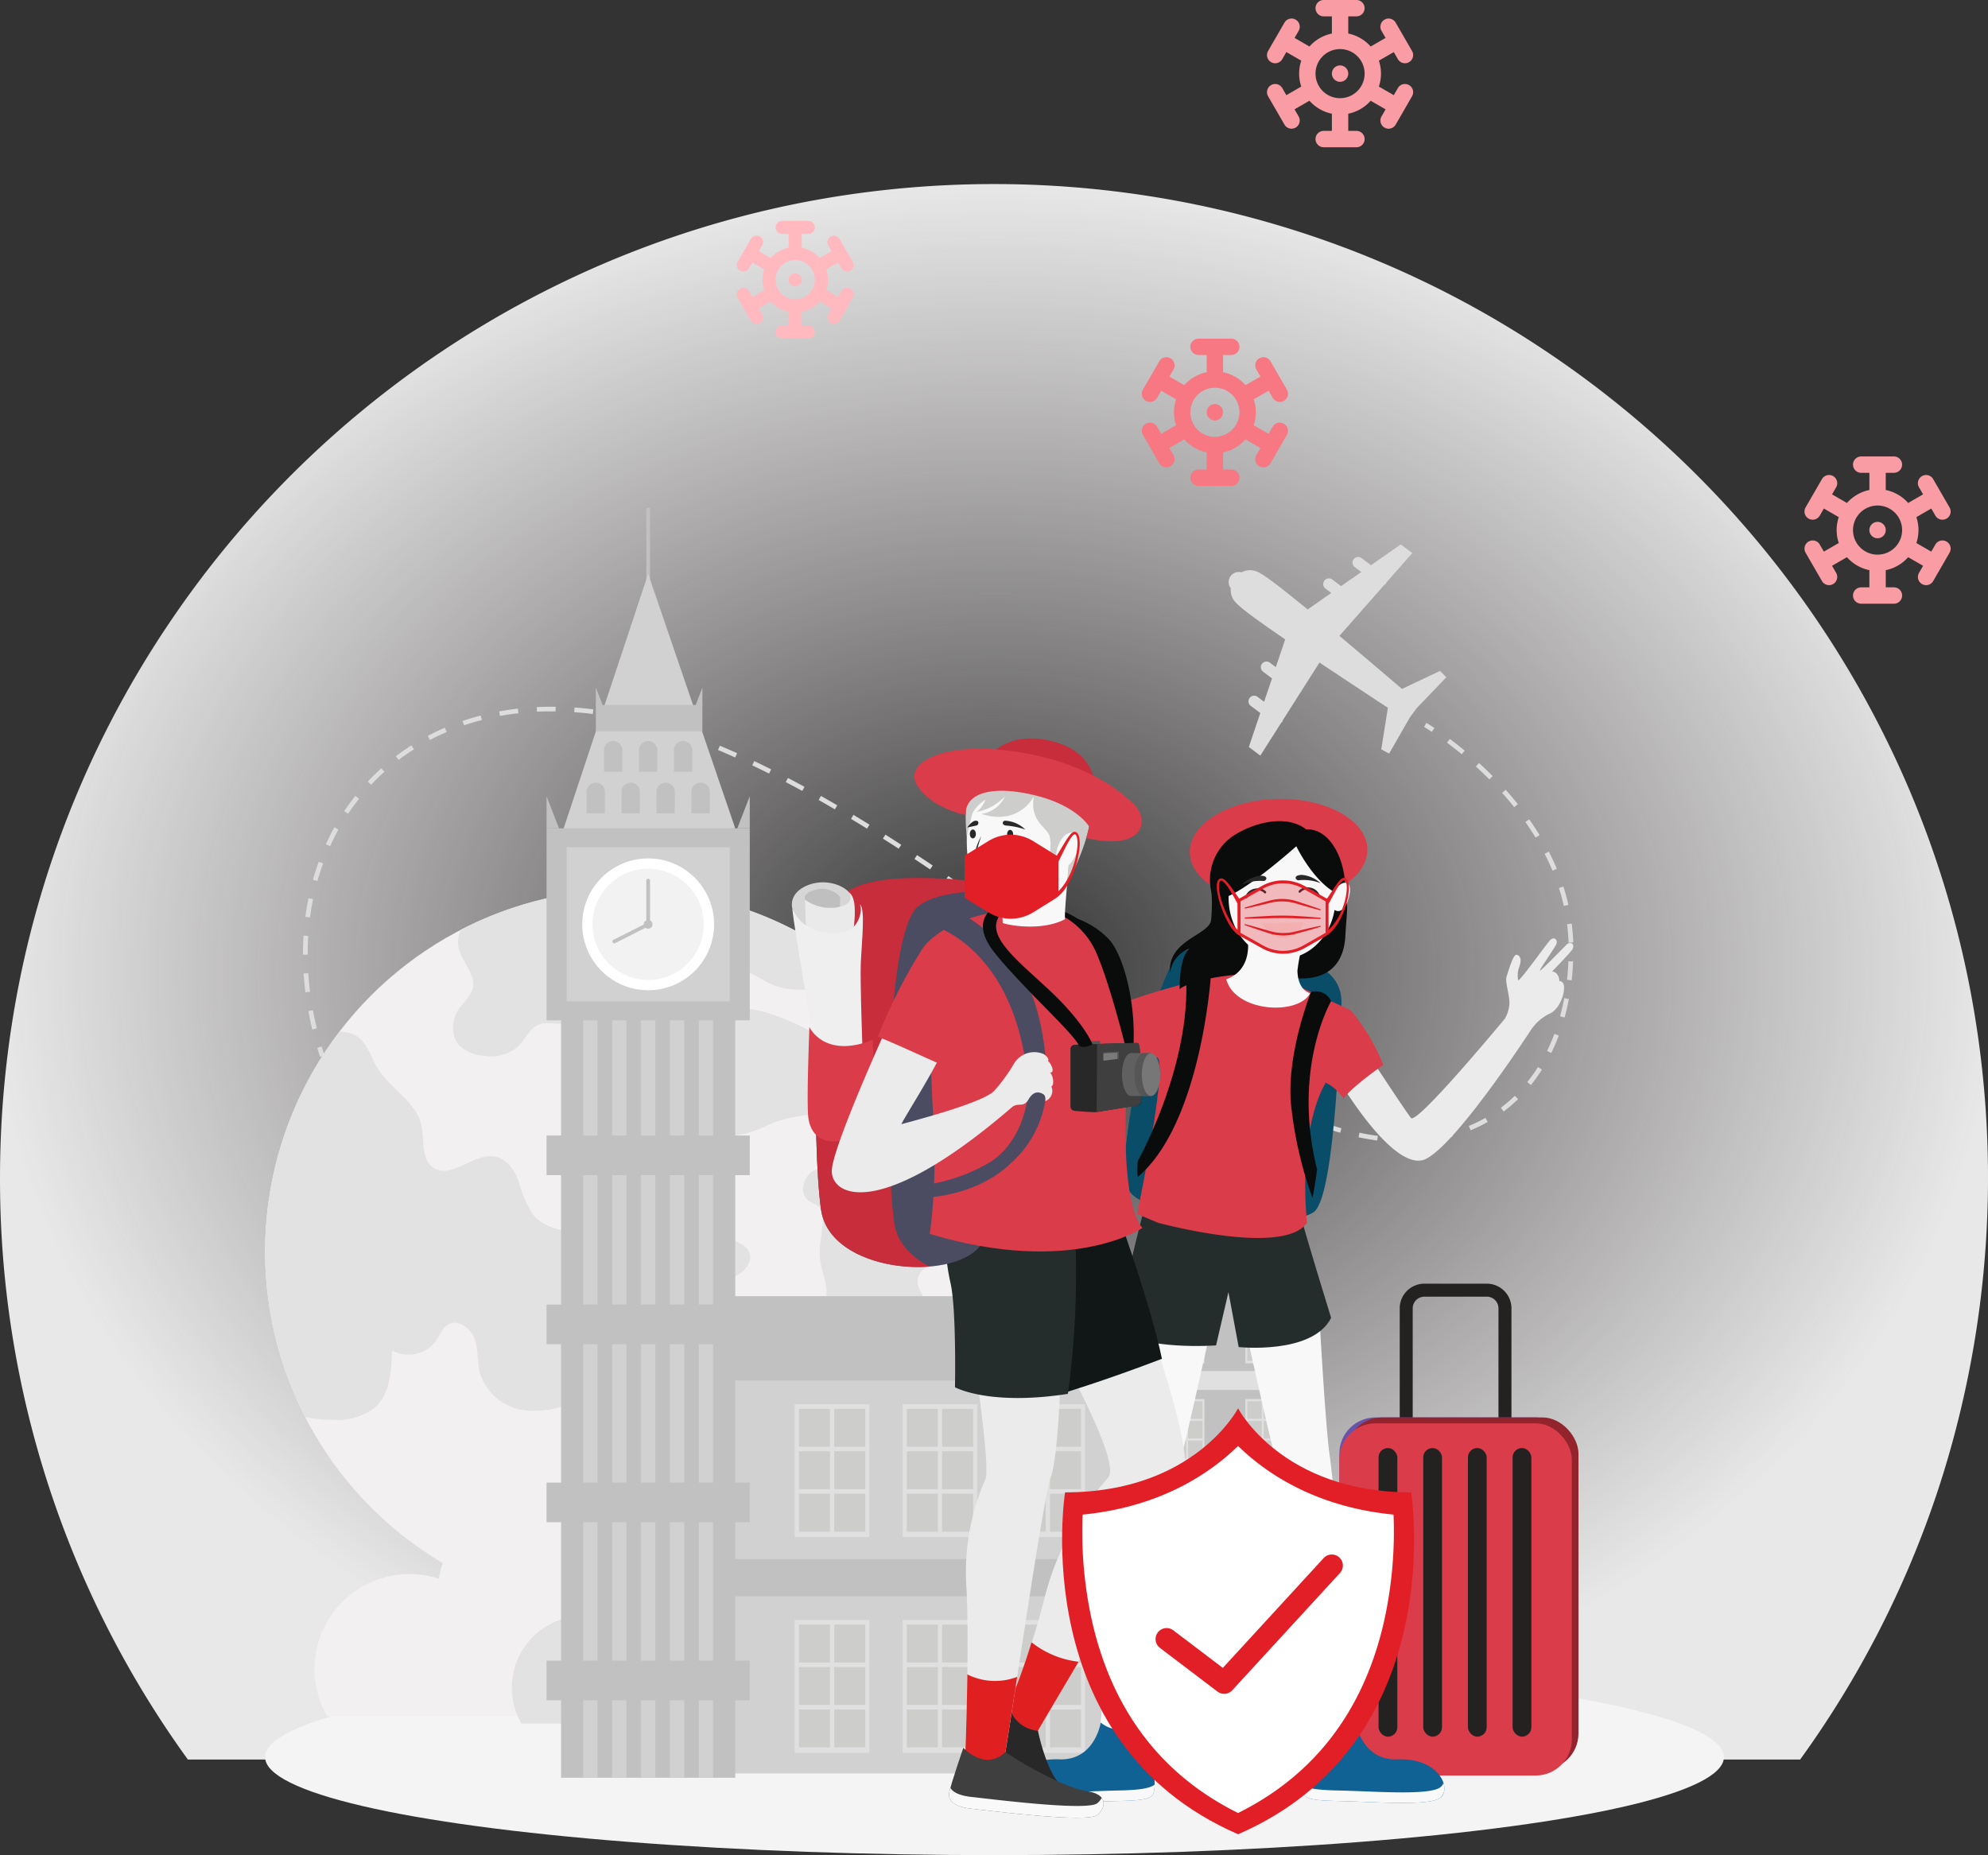 <svg xmlns="http://www.w3.org/2000/svg" xmlns:xlink="http://www.w3.org/1999/xlink" width="270" height="251.98" viewBox="0 0 270 251.98"><rect x="0" y="0" width="270" height="251.98" fill="#333333" stroke="none"/><defs><style>.a{fill:url(#a);}.b{fill:#ddd;}.c{fill:#f4f4f4;}.d{fill:#f2f0f0;}.e{fill:#e2e2e2;}.f{fill:#52ddcf;}.g,.k{fill:#cdcdcc;}.av,.g,.l{stroke:rgba(0,0,0,0);stroke-miterlimit:10;}.h,.l{fill:#d1d1d1;}.i{fill:#c1c1c1;}.j{fill:#e0e0e0;}.m{fill:#fff;}.n{fill:#f2f2f2;}.o{fill:#232221;}.p{fill:#6953aa;}.q{fill:#93242e;}.r{fill:#da3c4a;}.s{fill:#ebebeb;}.t{fill:#ffc397;}.u{fill:#094d68;}.v{fill:#f8f8f8;}.w{fill:#f9f9f9;}.x{fill:#242c2c;}.y{fill:#0a0b0b;}.z{fill:#fceaea;}.aa{fill:#282828;}.ab{fill:#106194;}.ac{fill:#e02020;}.ad{fill:#3f3f3f;}.ae{fill:#111717;}.af{fill:#4b4c61;}.ag{fill:#c72d3a;}.ah{fill:#d6d6d6;}.ai{fill:#bfbfbf;}.aj{fill:#eaeaea;}.ak{fill:#efefef;}.al{fill:#565656;}.am{fill:#606060;}.an{fill:#777;}.ao{fill:#7a7a7a;}.ap,.au,.av{fill:#e21f26;}.aq{fill:none;stroke:#e21f26;stroke-linecap:round;stroke-linejoin:round;stroke-width:3px;}.ar{fill:#fa9ca4;}.as{fill:#ffb9bf;}.at{fill:#f77782;}.au{opacity:0.29;}</style><radialGradient id="a" cx="0.5" cy="0.5" r="0.5" gradientUnits="objectBoundingBox"><stop offset="0" stop-color="#fff8f9" stop-opacity="0"/><stop offset="1" stop-color="#e8e8e8"/></radialGradient></defs><g transform="translate(-206.999 -10820)"><path class="a" d="M8400.482,7445H8181.517A134.368,134.368,0,0,1,8156,7366a136.016,136.016,0,0,1,2.743-27.207,134.251,134.251,0,0,1,20.313-48.272,135.383,135.383,0,0,1,59.4-48.912,134.325,134.325,0,0,1,25.34-7.866,136.322,136.322,0,0,1,54.415,0,134.276,134.276,0,0,1,48.273,20.313,135.39,135.39,0,0,1,48.91,59.4,134.39,134.39,0,0,1,7.866,25.341,135.977,135.977,0,0,1-4,69.441A134.408,134.408,0,0,1,8400.482,7445Z" transform="translate(-7949 3614)"/><g transform="translate(51 -152)"><g transform="translate(197.145 11067.979)"><g transform="translate(152.26 2.207)"><path class="b" d="M570.761,177.939c-.664-.443-1.052-.671-1.057-.673l.322-.55s.4.235,1.088.692Z" transform="translate(-569.704 -176.716)"/></g><g transform="translate(0 0)"><path class="b" d="M480.464,232.451c-.43,0-.864-.01-1.3-.031l.03-.636q1.291.06,2.518,0l.031.636Q481.109,232.45,480.464,232.451Zm-3.869-.262c-.829-.11-1.682-.258-2.536-.438l.132-.623c.838.177,1.674.321,2.488.429Zm7.71-.025-.1-.63a21.905,21.905,0,0,0,2.454-.521l.168.615A22.668,22.668,0,0,1,484.305,232.164Zm-12.742-1.032c-.805-.229-1.629-.49-2.448-.777l.212-.6c.806.283,1.617.541,2.411.766Zm17.716-.336-.241-.59a19.61,19.61,0,0,0,2.253-1.094l.315.554A20.418,20.418,0,0,1,489.279,230.8Zm-22.556-1.381c-.74-.32-1.524-.682-2.329-1.079l.282-.571c.8.392,1.569.75,2.3,1.066Zm27.047-1.167-.383-.509a19.725,19.725,0,0,0,1.9-1.628l.445.456A20.622,20.622,0,0,1,493.77,228.248Zm-31.652-1.093q-1.1-.593-2.232-1.255l.32-.551q1.128.656,2.216,1.246Zm35.356-2.5-.5-.4a21.892,21.892,0,0,0,1.458-2.043l.539.34A22.633,22.633,0,0,1,497.474,224.654Zm-39.785-.066q-1.067-.656-2.167-1.356l.342-.537q1.094.7,2.158,1.349Zm-4.312-2.748q-1.049-.692-2.125-1.419l.357-.527q1.07.724,2.118,1.415Zm46.856-1.542-.572-.28c.364-.741.7-1.518,1-2.311l.6.224C500.949,218.744,500.605,219.54,500.233,220.3Zm-51.09-1.319q-1.038-.717-2.1-1.458l.366-.522q1.058.741,2.093,1.456Zm-117.186-1.875c-.2-.83-.382-1.675-.536-2.509l.627-.115c.152.823.329,1.656.528,2.475Zm113-1.056q-1.032-.732-2.079-1.482l.371-.518q1.046.75,2.076,1.48Zm57.087-.57-.615-.169c.22-.8.411-1.621.569-2.457l.626.118C502.466,213.824,502.271,214.668,502.048,215.479Zm-61.238-2.4-2.068-1.495.373-.517,2.068,1.495ZM331.028,212.06c-.108-.853-.19-1.713-.245-2.556l.636-.041c.054.83.135,1.677.241,2.518Zm171.979-1.633-.633-.071c.092-.822.156-1.67.191-2.519l.637.027C503.166,208.727,503.1,209.59,503.007,210.427Zm-66.332-.341-2.066-1.5.375-.515,2.066,1.5Zm-4.131-2.995-2.067-1.494.372-.517,2.068,1.5ZM330.7,206.938v-.115c0-.819.025-1.645.076-2.454l.636.04c-.05.8-.075,1.607-.075,2.414v.111Zm171.887-1.625c-.029-.833-.1-1.677-.206-2.508l.633-.082c.11.851.181,1.716.211,2.568Zm-74.176-1.205q-1.032-.741-2.074-1.483l.369-.519q1.043.742,2.077,1.484Zm-96.758-2.214-.631-.083c.111-.85.254-1.7.422-2.535l.624.127C331.9,200.221,331.758,201.059,331.649,201.894Zm92.605-.745q-1.038-.732-2.081-1.462l.364-.522q1.045.731,2.084,1.464Zm77.684-.824c-.183-.812-.408-1.63-.664-2.43l.606-.2c.264.819.492,1.654.68,2.484Zm-81.856-2.092q-1.047-.723-2.1-1.442l.358-.526q1.056.719,2.1,1.444Zm-87.425-1.285-.613-.173c.233-.828.5-1.651.787-2.448l.6.218C333.144,195.328,332.885,196.136,332.656,196.949ZM500.4,195.531c-.32-.766-.678-1.535-1.065-2.29l.568-.291c.393.769.758,1.554,1.084,2.334Zm-84.53-.168q-1.061-.711-2.126-1.414l.35-.532q1.068.7,2.13,1.417Zm-4.264-2.811q-1.071-.693-2.146-1.373l.341-.538q1.077.682,2.151,1.377Zm-77.222-.342-.58-.263c.354-.78.743-1.554,1.156-2.3l.557.309C335.111,190.687,334.73,191.445,334.382,192.21Zm163.72-1.172c-.43-.707-.9-1.419-1.386-2.114l.521-.367c.5.708.971,1.431,1.409,2.151Zm-90.8-1.21q-1.085-.672-2.174-1.327l.329-.545q1.091.656,2.181,1.33Zm-70.474-2.022-.53-.354c.473-.711.982-1.411,1.513-2.081l.5.4C337.788,186.423,337.289,187.108,336.825,187.805Zm66.11-.6q-1.1-.644-2.207-1.27l.313-.554q1.108.626,2.215,1.274Zm92.262-.3c-.517-.647-1.068-1.3-1.636-1.933l.474-.425c.577.644,1.135,1.3,1.659,1.96Zm-96.694-2.2q-1.123-.613-2.245-1.2l.3-.564q1.127.591,2.253,1.206Zm-58.549-.836-.465-.435c.584-.623,1.2-1.229,1.84-1.8l.426.473C341.132,182.655,340.527,183.249,339.955,183.858Zm151.867-.734c-.591-.594-1.208-1.184-1.833-1.752l.429-.471c.632.575,1.256,1.172,1.855,1.773Zm-97.826-.791q-1.145-.572-2.286-1.117l.273-.575q1.149.547,2.3,1.122Zm-50.3-1.849-.385-.507c.68-.517,1.391-1.011,2.112-1.47l.342.538C345.061,179.5,344.365,179.98,343.7,180.485Zm45.7-.335q-1.168-.524-2.332-1.014l.246-.587q1.172.492,2.347,1.019Zm98.671-.439c-.654-.54-1.325-1.068-1.994-1.568l.382-.51c.677.506,1.356,1.041,2.018,1.588Zm-103.359-1.528q-1.193-.463-2.381-.887l.214-.6q1.2.427,2.4.894Zm-36.765-.4-.3-.563c.753-.4,1.534-.77,2.321-1.108l.252.585C349.452,177.025,348.687,177.391,347.948,177.779Zm31.98-1.3q-.688-.22-1.373-.424-.53-.158-1.058-.3l.171-.614q.532.149,1.068.308.691.206,1.385.428Zm-27.348-.693-.205-.6c.8-.273,1.63-.522,2.463-.738l.16.617C354.179,175.277,353.366,175.521,352.579,175.789Zm22.462-.659c-.826-.189-1.661-.359-2.483-.506l.112-.627c.832.148,1.677.321,2.512.513Zm-17.579-.612-.116-.626c.832-.154,1.687-.281,2.542-.379l.072.633C359.119,174.242,358.279,174.367,357.462,174.518Zm12.593-.275c-.843-.106-1.691-.189-2.52-.247l.045-.635c.839.059,1.7.143,2.554.25Zm-7.576-.3-.032-.636c.676-.034,1.369-.051,2.06-.051l.507,0-.007.637-.5,0C363.825,173.889,363.143,173.906,362.479,173.939Z" transform="translate(-330.695 -173.252)"/></g><g transform="translate(1.937 46.167)"><path class="b" d="M334.118,247.129q-.2-.613-.383-1.225l.61-.182q.181.6.378,1.21Z" transform="translate(-333.735 -245.722)"/></g></g><ellipse class="c" cx="99.066" cy="13.315" rx="99.066" ry="13.315" transform="translate(192 11197.351)"/><g transform="translate(192 11092.79)"><circle class="d" cx="49.198" cy="49.198" r="49.198" transform="translate(0 0)"/><path class="e" d="M384.15,269.341a3.285,3.285,0,0,1,.005-1.742q.788-4.257,1.576-8.513a14.666,14.666,0,0,0-16.379,9.258,1.925,1.925,0,0,1-.513.926,1.773,1.773,0,0,1-.924.29c-3.228.373-7.032.261-9.008-2.318a16.436,16.436,0,0,1-1.851-4.368c-.564-1.486-1.564-3-3.116-3.339-2.908-.629-5.975,3.156-8.452,1.509-1.925-1.28-1.036-4.3-1.842-6.462-1.125-3.023-4.684-4.749-6.152-7.8-1.23-2.555-1.8-4.11-4.764-4.252a49.229,49.229,0,0,0-4.691,52.344,18.065,18.065,0,0,0,3.939.405,8.328,8.328,0,0,0,5.5-1.628c2.111-1.849,2.314-5.006,2.364-7.812a4.638,4.638,0,0,0,6.011-1.334c.513-.761.832-1.72,1.626-2.18,1.368-.792,3.106.521,3.617,2.017s.317,3.15.735,4.674a7.267,7.267,0,0,0,5.652,4.894,11.47,11.47,0,0,0,7.582-1.43,16.287,16.287,0,0,0,5.481-4.865,23.015,23.015,0,0,1,2.427-3.3c.921-.9,2.089-1.528,2.979-2.462,1.462-1.534,2.136-3.847,3.987-4.878,1.633-.91,3.656-.522,5.5-.85s3.763-2.235,2.811-3.843C387.366,270.8,384.754,270.957,384.15,269.341Z" transform="translate(-322.618 -223.208)"/><path class="e" d="M396.349,223.1a8.676,8.676,0,0,1,6.086.183c1.392.577,2.618,1.513,4.034,2.028,3.295,1.2,6.968-.07,10.445.374a29.155,29.155,0,0,0,3.859.553,49.218,49.218,0,0,0-56.994-8.56,3.707,3.707,0,0,0-.4,2.021c.215,2.181,2.584,4.024,1.956,6.125a8,8,0,0,1-1.648,2.327c-1.151,1.505-1.41,3.825-.148,5.237a5.083,5.083,0,0,0,3.3,1.417,5.788,5.788,0,0,0,4.468-1.064c1.177-1.031,1.781-2.819,3.286-3.248,1.327-.377,3.03.438,3.987-.556a1.936,1.936,0,0,0,.226-2.088,5.678,5.678,0,0,0-1.39-1.722,4.847,4.847,0,0,1,6.992,3.7c.171,1.319-.192,2.727.331,3.948a5.072,5.072,0,0,0,1.243,1.61c1.772,1.683,4.228,3.083,6.572,2.39,1.545-.457,3.127-1.776,4.553-1.028,1.293.678,1.262,2.67.364,3.821a10.681,10.681,0,0,1-3.61,2.417c-.334.181-.7.415-.775.787-.132.62.573,1.068,1.173,1.272a14.491,14.491,0,0,0,9.958-.262c.847-.34,1.661-.759,2.521-1.063a20.3,20.3,0,0,1,3.636-.8,12.982,12.982,0,0,0,4.778-1.4,4.48,4.48,0,0,0,2.353-4.115c-.222-1.861-1.92-3.144-3.494-4.162a30.427,30.427,0,0,0-9.27-4.443c-2.293-.545-4.673-.615-6.987-1.063a5.246,5.246,0,0,1-2.4-.954,2.128,2.128,0,0,1-.749-2.325A2.727,2.727,0,0,1,396.349,223.1Z" transform="translate(-337.165 -212.199)"/><path class="e" d="M447.54,266.988a2.98,2.98,0,0,0-2.52-1.772c-1.082.045-1.983,1.456-1.274,2.275l-2.036,3.633a2.018,2.018,0,0,0-2.172-1.32c-.924.047-1.8.439-2.711.568a11.765,11.765,0,0,1-4.718-.787,6.343,6.343,0,0,0-4.7.062c-1.412.768-2.056,2.982-.815,4,.525.433,1.278.581,1.684,1.126a2.289,2.289,0,0,1,.345,1.366c.015,1.853-.577,3.691-.378,5.533.164,1.525.865,2.972.885,4.506a9.021,9.021,0,0,1-1.841,4.915,7.291,7.291,0,0,1-1.306,1.593,8.361,8.361,0,0,1-3.6,1.465c-3.559.841-7.3,1.9-9.779,4.586-1.8,1.947-2.793,4.623-4.932,6.184a5.182,5.182,0,0,0-1.419,1.205,2.356,2.356,0,0,0,.867,3.09,4.194,4.194,0,0,0,3.445.275,23.5,23.5,0,0,0,3.241-1.477,17.57,17.57,0,0,1,4.668-1.468,5.742,5.742,0,0,1,2.189-.034,10.548,10.548,0,0,1,1.841.734,11.416,11.416,0,0,0,9.96-.758,16.257,16.257,0,0,0,6.657-7.694,26.887,26.887,0,0,1,1.591-3.451,34.141,34.141,0,0,0,1.988-2.937,5.586,5.586,0,0,0,.005-4.8c-.537-1.11-1.477-2.219-1.161-3.412.332-1.254,1.81-1.722,2.914-2.4,2.773-1.715,3.543-5.356,3.833-8.6C448.478,271.086,448.547,268.848,447.54,266.988Z" transform="translate(-352.869 -231.441)"/><path class="f" d="M398.69,360.157a4.853,4.853,0,0,0-1.716-2.026,8.237,8.237,0,0,0-4.657-.831l-10.344.2a1.242,1.242,0,0,1-1.348-.715l-1.6-2.344a2.38,2.38,0,0,0-2.367-1.351,16.517,16.517,0,0,0-6.034.392c-.854.275-1.659.689-2.518.948a12.668,12.668,0,0,1-4.65.29c-.2-.015-.391-.033-.586-.052l8.847,4.793a49.517,49.517,0,0,0,26.973.7Z" transform="translate(-337.228 -263.302)"/></g><path class="b" d="M557.606,156.716l-.854-.864-5.168,2.444c-2.183-1.862-5.5-4.684-8.5-7.2l6.076-6.912a.761.761,0,0,0,.245-.208.716.716,0,0,0,.073-.153l3.5-3.98-1.561-1.171-4.039,2.819-1.3-.977a.77.77,0,0,0-.924,1.231l.9.673-2.744,1.915-1.173-.88a.77.77,0,1,0-.924,1.231l.768.577-3.21,2.241c-4.888-4-6.349-5.008-7.147-5.235a2.377,2.377,0,0,0-1.828.195,1.38,1.38,0,0,0-1.463,2.178,2.359,2.359,0,0,0,.362,1.531c.441.7,1.815,1.825,7.025,5.4l-1.272,3.764-.783-.587a.77.77,0,1,0-.924,1.231l1.188.891-1.072,3.17-.912-.684a.77.77,0,0,0-.924,1.231l1.317.988-1.558,4.61,1.561,1.172,2.821-4.438a.717.717,0,0,0,.114-.1h0a.762.762,0,0,0,.131-.285l4.971-7.82c3.254,2.172,6.892,4.568,9.289,6.144l-.9,5.645,1.068.578,2.847-4.958.431-.575.1-.134.431-.574Z" transform="translate(-205.172 10907.278)"/><path class="d" d="M402.165,364.132a14.806,14.806,0,0,0-3.732-20.791,12.665,12.665,0,1,0-20.957-6.844,8.965,8.965,0,0,0-11.7,4.11,8.98,8.98,0,0,0-15.71,4.846,12.9,12.9,0,0,0-15.2,18.679Z" transform="translate(-134.443 10840.989)"/><path class="e" d="M427.556,371.59a11.226,11.226,0,0,0-2.83-15.764,9.607,9.607,0,1,0-16.08-7.094,9.672,9.672,0,0,0,.19,1.9,6.8,6.8,0,0,0-8.873,3.116,6.809,6.809,0,0,0-11.911,3.674,9.784,9.784,0,0,0-11.527,14.163Z" transform="translate(-149.714 10834.525)"/><g transform="translate(230.229 11041)"><path class="g" d="M4.4,10.445V5.064H6.83V0H13.6V5.064h2.634v5.381Zm13.769-.7,1.266-7.217L20.7,9.749ZM0,9.749,1.266,2.532,2.532,9.749Z" transform="translate(81.976 94.524)"/><rect class="h" width="57.321" height="55.455" transform="translate(82.198 171.883) rotate(-180)"/><rect class="i" width="59.929" height="11.452" transform="translate(83.632 118.511) rotate(-180)"/><g transform="translate(33.706 121.733)"><rect class="j" width="10.129" height="18.042" transform="translate(10.129 18.042) rotate(-180)"/><g transform="translate(0.57 0.633)"><rect class="k" width="4.22" height="5.149" transform="translate(9.01 5.149) rotate(-180)"/><rect class="k" width="4.22" height="5.149" transform="translate(4.22 5.149) rotate(-180)"/></g><g transform="translate(0.57 6.394)"><rect class="k" width="4.22" height="5.149" transform="translate(9.01 5.149) rotate(-180)"/><rect class="k" width="4.22" height="5.149" transform="translate(4.22 5.149) rotate(-180)"/></g><g transform="translate(0.57 12.155)"><rect class="k" width="4.22" height="5.149" transform="translate(9.01 5.149) rotate(-180)"/><rect class="k" width="4.22" height="5.149" transform="translate(4.22 5.149) rotate(-180)"/></g></g><g transform="translate(33.706 151.038)"><rect class="j" width="10.129" height="18.042" transform="translate(10.129 18.042) rotate(-180)"/><g transform="translate(0.57 0.633)"><rect class="k" width="4.22" height="5.149" transform="translate(9.01 5.149) rotate(-180)"/><rect class="k" width="4.22" height="5.149" transform="translate(4.22 5.149) rotate(-180)"/></g><g transform="translate(0.57 6.394)"><rect class="k" width="4.22" height="5.149" transform="translate(9.01 5.149) rotate(-180)"/><rect class="k" width="4.22" height="5.149" transform="translate(4.22 5.149) rotate(-180)"/></g><g transform="translate(0.57 12.155)"><rect class="k" width="4.22" height="5.149" transform="translate(9.01 5.149) rotate(-180)"/><rect class="k" width="4.22" height="5.149" transform="translate(4.22 5.149) rotate(-180)"/></g></g><g transform="translate(48.358 121.733)"><rect class="j" width="10.129" height="18.042" transform="translate(10.129 18.042) rotate(-180)"/><g transform="translate(0.57 0.633)"><rect class="k" width="4.22" height="5.149" transform="translate(9.01 5.149) rotate(-180)"/><rect class="k" width="4.22" height="5.149" transform="translate(4.22 5.149) rotate(-180)"/></g><g transform="translate(0.57 6.394)"><rect class="k" width="4.22" height="5.149" transform="translate(9.01 5.149) rotate(-180)"/><rect class="k" width="4.22" height="5.149" transform="translate(4.22 5.149) rotate(-180)"/></g><g transform="translate(0.57 12.155)"><rect class="k" width="4.22" height="5.149" transform="translate(9.01 5.149) rotate(-180)"/><rect class="k" width="4.22" height="5.149" transform="translate(4.22 5.149) rotate(-180)"/></g></g><g transform="translate(48.358 151.038)"><rect class="j" width="10.129" height="18.042" transform="translate(10.129 18.042) rotate(-180)"/><g transform="translate(0.57 0.633)"><rect class="k" width="4.22" height="5.149" transform="translate(9.01 5.149) rotate(-180)"/><rect class="k" width="4.22" height="5.149" transform="translate(4.22 5.149) rotate(-180)"/></g><g transform="translate(0.57 6.394)"><rect class="k" width="4.22" height="5.149" transform="translate(9.01 5.149) rotate(-180)"/><rect class="k" width="4.22" height="5.149" transform="translate(4.22 5.149) rotate(-180)"/></g><g transform="translate(0.57 12.155)"><rect class="k" width="4.22" height="5.149" transform="translate(9.01 5.149) rotate(-180)"/><rect class="k" width="4.22" height="5.149" transform="translate(4.22 5.149) rotate(-180)"/></g></g><g transform="translate(63.01 121.733)"><rect class="j" width="10.129" height="18.042" transform="translate(10.129 18.042) rotate(-180)"/><g transform="translate(0.57 0.633)"><rect class="k" width="4.22" height="5.149" transform="translate(9.01 5.149) rotate(-180)"/><rect class="k" width="4.22" height="5.149" transform="translate(4.22 5.149) rotate(-180)"/></g><g transform="translate(0.57 6.394)"><rect class="k" width="4.22" height="5.149" transform="translate(9.01 5.149) rotate(-180)"/><rect class="k" width="4.22" height="5.149" transform="translate(4.22 5.149) rotate(-180)"/></g><g transform="translate(0.57 12.155)"><rect class="k" width="4.22" height="5.149" transform="translate(9.01 5.149) rotate(-180)"/><rect class="k" width="4.22" height="5.149" transform="translate(4.22 5.149) rotate(-180)"/></g></g><g transform="translate(63.01 151.038)"><rect class="j" width="10.129" height="18.042" transform="translate(10.129 18.042) rotate(-180)"/><g transform="translate(0.57 0.633)"><rect class="k" width="4.22" height="5.149" transform="translate(9.01 5.149) rotate(-180)"/><rect class="k" width="4.22" height="5.149" transform="translate(4.22 5.149) rotate(-180)"/></g><g transform="translate(0.57 6.394)"><rect class="k" width="4.22" height="5.149" transform="translate(9.01 5.149) rotate(-180)"/><rect class="k" width="4.22" height="5.149" transform="translate(4.22 5.149) rotate(-180)"/></g><g transform="translate(0.57 12.155)"><rect class="k" width="4.22" height="5.149" transform="translate(9.01 5.149) rotate(-180)"/><rect class="k" width="4.22" height="5.149" transform="translate(4.22 5.149) rotate(-180)"/></g></g><rect class="i" width="61.009" height="5.064" transform="translate(83.632 147.827) rotate(-180)"/><g transform="translate(13.547 0)"><rect class="i" width="0.506" height="10.551" transform="translate(0 0)"/></g><path class="h" d="M453.379,169.512l-11.827-34.565-11.827,35.62Z" transform="translate(-427.752 -126)"/><rect class="i" width="23.654" height="127.072" transform="translate(25.627 172.474) rotate(-180)"/><path class="l" d="M15.7,104.933V0h1.947V104.933Zm-3.925,0V0h1.947V104.933Zm-3.925,0V0H9.8V104.933Zm-3.925,0V0H5.872V104.933Zm-3.925,0V0H1.947V104.933Z" transform="translate(4.977 67.54)"/><g transform="translate(0 43.512)"><rect class="i" width="27.601" height="26.078" transform="translate(27.601 26.078) rotate(-180)"/><rect class="h" width="22.151" height="20.929" transform="translate(24.876 23.504) rotate(-180)"/><circle class="m" cx="8.953" cy="8.953" r="8.953" transform="translate(4.848 4.086)"/><circle class="n" cx="7.553" cy="7.553" r="7.553" transform="translate(6.248 5.486)"/><g transform="translate(8.947 6.837)"><circle class="i" cx="0.592" cy="0.592" r="0.592" transform="translate(4.262 5.61)"/><path class="i" d="M440.925,208.716a.252.252,0,0,0,.114-.027l4.74-2.393v-6.1a.253.253,0,0,0-.506,0v5.793l-4.462,2.253a.254.254,0,0,0,.115.48Z" transform="translate(-440.671 -199.937)"/></g></g><rect class="i" width="27.601" height="5.383" transform="translate(27.601 90.622) rotate(-180)"/><rect class="i" width="27.601" height="5.383" transform="translate(27.601 113.58) rotate(-180)"/><rect class="i" width="27.601" height="5.383" transform="translate(27.601 137.763) rotate(-180)"/><rect class="i" width="27.601" height="5.383" transform="translate(27.601 161.945) rotate(-180)"/><rect class="i" width="14.469" height="3.588" transform="translate(21.164 30.345) rotate(-180)"/><g transform="translate(0 24.393)"><path class="i" d="M459.3,159.321v2.384h-.971l.971-2.511" transform="translate(-438.132 -159.194)"/><path class="i" d="M437.138,159.321v2.384h.971l-.971-2.511" transform="translate(-430.442 -159.194)"/><path class="i" d="M468.992,182.572v4.145H467.3l1.688-4.366" transform="translate(-441.391 -167.599)"/><path class="i" d="M426.627,182.572v4.145h1.688l-1.688-4.366" transform="translate(-426.627 -167.599)"/></g><g transform="translate(5.434 37.308)"><path class="i" d="M457.516,183.644v-2.934a1.245,1.245,0,0,1,2.49,0v2.934Z" transform="translate(-443.272 -179.466)"/><path class="i" d="M450.063,183.644v-2.934a1.245,1.245,0,0,1,2.49,0v2.934Z" transform="translate(-440.567 -179.466)"/><path class="i" d="M442.61,183.644v-2.934a1.245,1.245,0,1,1,2.49,0v2.934Z" transform="translate(-437.862 -179.466)"/><path class="i" d="M435.157,183.644v-2.934a1.245,1.245,0,1,1,2.49,0v2.934Z" transform="translate(-435.157 -179.466)"/></g><g transform="translate(7.808 31.653)"><path class="i" d="M453.789,174.767v-2.933a1.245,1.245,0,0,1,2.49,0v2.933Z" transform="translate(-444.293 -170.589)"/><path class="i" d="M446.336,174.767v-2.933a1.245,1.245,0,0,1,2.49,0v2.933Z" transform="translate(-441.588 -170.589)"/><path class="i" d="M438.883,174.767v-2.933a1.245,1.245,0,0,1,2.49,0v2.933Z" transform="translate(-438.883 -170.589)"/></g><rect class="i" width="21.524" height="68.201" transform="translate(102.955 172.474) rotate(-180)"/><g transform="translate(84.654 107.818)"><g transform="translate(0 0)"><rect class="j" width="4.694" height="8.362" transform="translate(4.694 8.362) rotate(-180)"/><g transform="translate(0.264 0.293)"><rect class="k" width="1.956" height="2.386" transform="translate(4.176 2.386) rotate(-180)"/><rect class="k" width="1.956" height="2.386" transform="translate(1.956 2.386) rotate(-180)"/></g><g transform="translate(0.264 2.963)"><rect class="k" width="1.956" height="2.386" transform="translate(4.176 2.386) rotate(-180)"/><rect class="k" width="1.956" height="2.386" transform="translate(1.956 2.386) rotate(-180)"/></g><g transform="translate(0.264 5.633)"><rect class="k" width="1.956" height="2.386" transform="translate(4.176 2.386) rotate(-180)"/><rect class="k" width="1.956" height="2.386" transform="translate(1.956 2.386) rotate(-180)"/></g></g><g transform="translate(10.261 0)"><rect class="j" width="4.694" height="8.362" transform="translate(4.694 8.362) rotate(-180)"/><g transform="translate(0.264 0.293)"><rect class="k" width="1.956" height="2.386" transform="translate(4.176 2.386) rotate(-180)"/><rect class="k" width="1.956" height="2.386" transform="translate(1.956 2.386) rotate(-180)"/></g><g transform="translate(0.264 2.963)"><rect class="k" width="1.956" height="2.386" transform="translate(4.176 2.386) rotate(-180)"/><rect class="k" width="1.956" height="2.386" transform="translate(1.956 2.386) rotate(-180)"/></g><g transform="translate(0.264 5.633)"><rect class="k" width="1.956" height="2.386" transform="translate(4.176 2.386) rotate(-180)"/><rect class="k" width="1.956" height="2.386" transform="translate(1.956 2.386) rotate(-180)"/></g></g></g><g transform="translate(84.654 121.039)"><g transform="translate(0 0)"><rect class="j" width="4.694" height="8.362" transform="translate(4.694 8.362) rotate(-180)"/><g transform="translate(0.264 0.293)"><rect class="k" width="1.956" height="2.386" transform="translate(4.176 2.386) rotate(-180)"/><rect class="k" width="1.956" height="2.386" transform="translate(1.956 2.386) rotate(-180)"/></g><g transform="translate(0.264 2.963)"><rect class="k" width="1.956" height="2.386" transform="translate(4.176 2.386) rotate(-180)"/><rect class="k" width="1.956" height="2.386" transform="translate(1.956 2.386) rotate(-180)"/></g><g transform="translate(0.264 5.633)"><rect class="k" width="1.956" height="2.386" transform="translate(4.176 2.386) rotate(-180)"/><rect class="k" width="1.956" height="2.386" transform="translate(1.956 2.386) rotate(-180)"/></g></g><g transform="translate(10.261 0)"><rect class="j" width="4.694" height="8.362" transform="translate(4.694 8.362) rotate(-180)"/><g transform="translate(0.264 0.293)"><rect class="k" width="1.956" height="2.386" transform="translate(4.176 2.386) rotate(-180)"/><rect class="k" width="1.956" height="2.386" transform="translate(1.956 2.386) rotate(-180)"/></g><g transform="translate(0.264 2.963)"><rect class="k" width="1.956" height="2.386" transform="translate(4.176 2.386) rotate(-180)"/><rect class="k" width="1.956" height="2.386" transform="translate(1.956 2.386) rotate(-180)"/></g><g transform="translate(0.264 5.633)"><rect class="k" width="1.956" height="2.386" transform="translate(4.176 2.386) rotate(-180)"/><rect class="k" width="1.956" height="2.386" transform="translate(1.956 2.386) rotate(-180)"/></g></g></g><g transform="translate(84.654 133.78)"><g transform="translate(0 0)"><rect class="j" width="4.694" height="8.362" transform="translate(4.694 8.362) rotate(-180)"/><g transform="translate(0.264 0.293)"><rect class="k" width="1.956" height="2.386" transform="translate(4.176 2.386) rotate(-180)"/><rect class="k" width="1.956" height="2.386" transform="translate(1.956 2.386) rotate(-180)"/></g><g transform="translate(0.264 2.963)"><rect class="k" width="1.956" height="2.386" transform="translate(4.176 2.386) rotate(-180)"/><rect class="k" width="1.956" height="2.386" transform="translate(1.956 2.386) rotate(-180)"/></g><g transform="translate(0.264 5.633)"><rect class="k" width="1.956" height="2.386" transform="translate(4.176 2.386) rotate(-180)"/><rect class="k" width="1.956" height="2.386" transform="translate(1.956 2.386) rotate(-180)"/></g></g><g transform="translate(10.261 0)"><rect class="j" width="4.694" height="8.362" transform="translate(4.694 8.362) rotate(-180)"/><g transform="translate(0.264 0.293)"><rect class="k" width="1.956" height="2.386" transform="translate(4.176 2.386) rotate(-180)"/><rect class="k" width="1.956" height="2.386" transform="translate(1.956 2.386) rotate(-180)"/></g><g transform="translate(0.264 2.963)"><rect class="k" width="1.956" height="2.386" transform="translate(4.176 2.386) rotate(-180)"/><rect class="k" width="1.956" height="2.386" transform="translate(1.956 2.386) rotate(-180)"/></g><g transform="translate(0.264 5.633)"><rect class="k" width="1.956" height="2.386" transform="translate(4.176 2.386) rotate(-180)"/><rect class="k" width="1.956" height="2.386" transform="translate(1.956 2.386) rotate(-180)"/></g></g></g><g transform="translate(84.654 147.158)"><g transform="translate(0 0)"><rect class="j" width="4.694" height="8.362" transform="translate(4.694 8.362) rotate(-180)"/><g transform="translate(0.264 0.293)"><rect class="k" width="1.956" height="2.386" transform="translate(4.176 2.386) rotate(-180)"/><rect class="k" width="1.956" height="2.386" transform="translate(1.956 2.386) rotate(-180)"/></g><g transform="translate(0.264 2.963)"><rect class="k" width="1.956" height="2.386" transform="translate(4.176 2.386) rotate(-180)"/><rect class="k" width="1.956" height="2.386" transform="translate(1.956 2.386) rotate(-180)"/></g><g transform="translate(0.264 5.633)"><rect class="k" width="1.956" height="2.386" transform="translate(4.176 2.386) rotate(-180)"/><rect class="k" width="1.956" height="2.386" transform="translate(1.956 2.386) rotate(-180)"/></g></g><g transform="translate(10.261 0)"><rect class="j" width="4.694" height="8.362" transform="translate(4.694 8.362) rotate(-180)"/><g transform="translate(0.264 0.293)"><rect class="k" width="1.956" height="2.386" transform="translate(4.176 2.386) rotate(-180)"/><rect class="k" width="1.956" height="2.386" transform="translate(1.956 2.386) rotate(-180)"/></g><g transform="translate(0.264 2.963)"><rect class="k" width="1.956" height="2.386" transform="translate(4.176 2.386) rotate(-180)"/><rect class="k" width="1.956" height="2.386" transform="translate(1.956 2.386) rotate(-180)"/></g><g transform="translate(0.264 5.633)"><rect class="k" width="1.956" height="2.386" transform="translate(4.176 2.386) rotate(-180)"/><rect class="k" width="1.956" height="2.386" transform="translate(1.956 2.386) rotate(-180)"/></g></g></g><g transform="translate(84.654 161.173)"><g transform="translate(0 0)"><rect class="j" width="4.694" height="8.362" transform="translate(4.694 8.362) rotate(-180)"/><g transform="translate(0.264 0.293)"><rect class="k" width="1.956" height="2.386" transform="translate(4.176 2.386) rotate(-180)"/><rect class="k" width="1.956" height="2.386" transform="translate(1.956 2.386) rotate(-180)"/></g><g transform="translate(0.264 2.963)"><rect class="k" width="1.956" height="2.386" transform="translate(4.176 2.386) rotate(-180)"/><rect class="k" width="1.956" height="2.386" transform="translate(1.956 2.386) rotate(-180)"/></g><g transform="translate(0.264 5.633)"><rect class="k" width="1.956" height="2.386" transform="translate(4.176 2.386) rotate(-180)"/><rect class="k" width="1.956" height="2.386" transform="translate(1.956 2.386) rotate(-180)"/></g></g><g transform="translate(10.261 0)"><rect class="j" width="4.694" height="8.362" transform="translate(4.694 8.362) rotate(-180)"/><g transform="translate(0.264 0.293)"><rect class="k" width="1.956" height="2.386" transform="translate(4.176 2.386) rotate(-180)"/><rect class="k" width="1.956" height="2.386" transform="translate(1.956 2.386) rotate(-180)"/></g><g transform="translate(0.264 2.963)"><rect class="k" width="1.956" height="2.386" transform="translate(4.176 2.386) rotate(-180)"/><rect class="k" width="1.956" height="2.386" transform="translate(1.956 2.386) rotate(-180)"/></g><g transform="translate(0.264 5.633)"><rect class="k" width="1.956" height="2.386" transform="translate(4.176 2.386) rotate(-180)"/><rect class="k" width="1.956" height="2.386" transform="translate(1.956 2.386) rotate(-180)"/></g></g></g><rect class="j" width="22.79" height="2.574" transform="translate(103.721 159.201) rotate(-180)"/><rect class="j" width="22.79" height="2.574" transform="translate(103.721 145.846) rotate(-180)"/><rect class="j" width="22.79" height="2.574" transform="translate(103.721 132.822) rotate(-180)"/><rect class="j" width="22.79" height="2.574" transform="translate(103.721 119.798) rotate(-180)"/></g><g transform="translate(337.904 11146.361)"><g transform="translate(8.198)"><path class="o" d="M487.546,324.954H479.07a3.353,3.353,0,0,1-3.349-3.349V294.751a3.352,3.352,0,0,1,3.349-3.349h8.476a3.353,3.353,0,0,1,3.35,3.349V321.6A3.354,3.354,0,0,1,487.546,324.954Zm-8.476-31.788a1.587,1.587,0,0,0-1.585,1.585V321.6a1.587,1.587,0,0,0,1.585,1.585h8.476a1.587,1.587,0,0,0,1.586-1.585V294.751a1.587,1.587,0,0,0-1.586-1.585Z" transform="translate(-475.721 -291.402)"/></g><g transform="translate(0 18.166)"><rect class="p" width="31.57" height="47.838" rx="4.91"/><rect class="q" width="31.57" height="47.838" rx="4.91" transform="translate(0.905)"/><rect class="r" width="31.57" height="47.838" rx="4.91" transform="translate(0 0.805)"/><g transform="translate(5.325 4.157)"><rect class="o" width="2.548" height="39.203" rx="1.274"/><rect class="o" width="2.548" height="39.203" rx="1.274" transform="translate(6.068)"/><rect class="o" width="2.548" height="39.203" rx="1.274" transform="translate(12.136)"/><rect class="o" width="2.548" height="39.203" rx="1.274" transform="translate(18.205)"/></g></g></g><g transform="translate(263.545 11072.297)"><g transform="translate(27.343 7.985)"><path class="s" d="M609.451,223.482c-.388.368-3.682,3.8-3.662,3.552s1.933-2.942,2.219-3.554-.293-1.136-.845-.55-4.247,5.805-4.329,5.4a3.448,3.448,0,0,1,.2-1.919c.327-.94,0-1.511-.449-1.511s-1.062,2.205-1.319,2.941.461,2.572.379,3.8a4.616,4.616,0,0,1-.62,1.949c-3.287,3.938-12.079,14.315-12.747,13.471-.822-1.039-5.687-8.477-5.687-8.477l-4.21,3.162s7.61,13.04,11.941,10.875c4.032-2.016,13.071-15.7,14.3-17.584a6.52,6.52,0,0,1,2.363-2.083c1.378-.535,1.965-2.4,2.046-3.037s.118-1.4-.617-1.462c.062-.285-.195-1.263-.971-1.284,0,0,2.658-2.727,2.806-3.085C610.565,223.33,609.839,223.114,609.451,223.482Z" transform="translate(-531.538 -203.493)"/><path class="t" d="M507.44,197.232c.187.494,1.64,4.959,1.728,4.733s-.454-3.448-.444-4.115.749-.884.987-.125,1.279,6.989,1.527,6.661a3.4,3.4,0,0,0,.644-1.795c.114-.975.65-1.344,1.05-1.15s0,2.418-.092,3.181-1.517,2.09-1.972,3.214a4.56,4.56,0,0,0-.287,2c1.229,4.915,4.582,17.925,5.539,17.462,1.179-.57,8.7-5.091,8.7-5.091l2.383,4.622s-12.377,8.321-15.3,4.533c-2.718-3.527-4.866-19.587-5.151-21.788a6.452,6.452,0,0,0-1.2-2.869c-1-1.068-.713-2.983-.513-3.581s.5-1.3,1.178-1.034c.069-.28.717-1.04,1.416-.724,0,0-1.19-3.568-1.168-3.95C506.515,196.618,507.254,196.738,507.44,197.232Z" transform="translate(-504.847 -194.117)"/><g transform="translate(2.567 0)"><path class="u" d="M562.133,233.368s1.306-4.8-4-6.5-14.217-2.825-17.31-1.712-6.734,17.813-7.564,24.314-1.305,8.9,3.633,10.2,18.639,3.1,21.639.9S562.133,233.368,562.133,233.368Z" transform="translate(-517.537 -204.233)"/><g transform="translate(11.905)"><path class="v" d="M532.621,302.749S531.8,318,531.2,322.046s-3.632,37.711-3.632,37.711h5.7s4.05-16.959,4.2-24.159a74.408,74.408,0,0,1,1.381-14.3c.45-1.5,3.626-15.761,3.626-15.761Z" transform="translate(-527.564 -232.557)"/><path class="w" d="M527.564,383.433h5.7s1.717-7.189,2.957-14.193a17.3,17.3,0,0,1-7.241-1.259C528.218,376.167,527.564,383.433,527.564,383.433Z" transform="translate(-527.564 -256.232)"/><path class="v" d="M568.756,302.749s.825,15.247,1.425,19.3,3.632,37.711,3.632,37.711h-5.7s-4.05-16.959-4.2-24.159a74.33,74.33,0,0,0-1.382-14.3c-.45-1.5-3.625-15.761-3.625-15.761Z" transform="translate(-538.939 -232.557)"/><path class="w" d="M568.684,368.818c1.241,7.042,2.978,14.313,2.978,14.313h5.7s-.684-7.583-1.465-15.983A25.379,25.379,0,0,1,568.684,368.818Z" transform="translate(-542.489 -255.93)"/><path class="x" d="M535,281s-3.443,13.06-3.25,15.951c3.193,2.892,13.13,2.175,13.13,2.175l1.681-7.24,1.391,7.465s10.051,1.063,12.551-3.97c-3-9.707-4.3-14.381-4.3-14.381Z" transform="translate(-529.081 -224.663)"/><g transform="translate(2.532)"><path class="r" d="M531.538,234.287s10.189-3.8,17.439-4.291c5.839,3.037,7.339,1.987,7.339,1.987s5.479,2.494,6.775,3.115a27.683,27.683,0,0,1,4.434,7.415s-4.3,2.98-5.4,4.575a6.3,6.3,0,0,0-2.414-2.155s-3.774,5.481-2.559,19.021c-3.181,4.656-20.237,0-20.237,0l-2.837-1.19s4.466-21.387,2.625-21.276c-.5.03-4.164,1.15-4.164,1.15Z" transform="translate(-531.538 -206.151)"/><g transform="translate(6.994)"><ellipse class="r" cx="12.064" cy="7.052" rx="12.064" ry="7.052" transform="translate(2.561 0.48) rotate(-1.14)"/><g transform="translate(0 3.253)"><path class="y" d="M548,209.881a22.68,22.68,0,0,1,.109,5.472c-.368,2.019-5.941,2.688-5.574,7.094a4.086,4.086,0,0,1,2.672-3.293c-1.43,1.145-1.332,5-1.377,5.534,1.592-1.4,9.4-2.717,14.057-1.748s8.2-.493,8.464-5.5c.219-4.186.681-4.763-.817-7.073S548,209.881,548,209.881Z" transform="translate(-542.517 -201.854)"/><path class="v" d="M557.437,222.722s.8,4.2-2.9,5.521c1.217,4.48,9.715,4.958,11.395,1.909-1.684-.581-1.714-2.647-1.727-3.086a25.315,25.315,0,0,1,.44-2.553Z" transform="translate(-546.881 -206.763)"/><ellipse class="v" cx="7.261" cy="8.247" rx="7.261" ry="8.247" transform="translate(7.81 2.355) rotate(-1.14)"/><path class="y" d="M562.815,201.081s2.756,5.833,6.631,6.876c.318-5.045-2.114-9.354-5.294-9.165-2.681-2.084-7.067-.942-9.839.831a7.229,7.229,0,0,0-2.944,8.026C552.1,210.706,562.815,201.081,562.815,201.081Z" transform="translate(-545.642 -197.671)"/><path class="v" d="M577.542,211.644s.795-1.228,1.626-.716-.37,4.931-2.022,3.42C576.282,213.135,577.542,211.644,577.542,211.644Z" transform="translate(-554.976 -202.437)"/></g><path class="z" d="M562.248,219.388l5.6-.111a3.1,3.1,0,0,1-2.827,2.163A3.044,3.044,0,0,1,562.248,219.388Z" transform="translate(-549.678 -202.26)"/><g transform="translate(9.756 10.553)"><g transform="translate(7.725 1.69)"><path class="aa" d="M572.68,213.068a.158.158,0,0,1-.149-.1,1.376,1.376,0,0,0-1.226-.856,1.1,1.1,0,0,0-1.066.34.156.156,0,0,1-.254-.183,1.416,1.416,0,0,1,1.363-.467,1.685,1.685,0,0,1,1.475,1.053.157.157,0,0,1-.09.2A.169.169,0,0,1,572.68,213.068Z" transform="translate(-569.957 -211.784)"/></g><g transform="translate(0.474 1.822)"><path class="aa" d="M558.735,213.338a.155.155,0,0,1-.152-.206,1.686,1.686,0,0,1,1.432-1.11,1.411,1.411,0,0,1,1.38.413.156.156,0,0,1-.247.192,1.1,1.1,0,0,0-1.078-.3,1.374,1.374,0,0,0-1.19.9A.158.158,0,0,1,558.735,213.338Z" transform="translate(-558.575 -211.991)"/></g><g transform="translate(7.328)"><path class="aa" d="M572.716,210.262a4.282,4.282,0,0,0-2.562-1.129c-1.308.042-.746.832-.376.727A6.154,6.154,0,0,1,572.716,210.262Z" transform="translate(-569.335 -209.131)"/></g><g transform="translate(0 0.113)"><path class="aa" d="M557.831,210.54a4.282,4.282,0,0,1,2.516-1.231c1.309-.01.778.8.405.712A6.145,6.145,0,0,0,557.831,210.54Z" transform="translate(-557.831 -209.309)"/></g></g></g></g></g><g transform="translate(0 125.693)"><path class="ab" d="M520.918,389.871a4.137,4.137,0,0,0,2.757.961,9.579,9.579,0,0,0,3.224-.738,34.772,34.772,0,0,0,.645,4.114,12.646,12.646,0,0,1,.694,4.385c-.141,1.474-.326,1.842-5.024,1.935s-12.344.736-13.818-.461.1-5.424,5.9-5.2C520.119,395.046,520.918,389.871,520.918,389.871Z" transform="translate(-508.876 -389.871)"/><path class="w" d="M523.218,403.8c-4.7.092-12.344.737-13.818-.461a1.341,1.341,0,0,1-.383-.519,1.73,1.73,0,0,0,.383,1.947c1.473,1.2,9.12.553,13.818.461s4.882-.461,5.024-1.935c.01-.1.01-.2.015-.305C527.588,403.517,526.186,403.742,523.218,403.8Z" transform="translate(-508.88 -394.571)"/></g><g transform="translate(39.324 125.693)"><path class="ab" d="M577.952,389.871a4.139,4.139,0,0,1-2.757.961,9.572,9.572,0,0,1-3.223-.738,34.921,34.921,0,0,1-.645,4.114,12.631,12.631,0,0,0-.694,4.385c.141,1.474.326,1.842,5.024,1.935s12.344.736,13.818-.461-.1-5.424-5.9-5.2C578.75,395.046,577.952,389.871,577.952,389.871Z" transform="translate(-570.605 -389.871)"/><path class="w" d="M575.662,403.8c4.7.092,12.344.737,13.818-.461a1.34,1.34,0,0,0,.383-.519,1.731,1.731,0,0,1-.383,1.947c-1.474,1.2-9.12.553-13.818.461s-4.882-.461-5.024-1.935c-.01-.1-.01-.2-.014-.305C571.291,403.517,572.693,403.742,575.662,403.8Z" transform="translate(-570.612 -394.571)"/></g><path class="y" d="M573.743,235.287s-5.334,9.091-1.905,22.867c-.3,2.3-.625,3.864-.625,3.864a53.624,53.624,0,0,1-2.9-12.579c-.7-6.922,2.7-15.4,2.7-15.4A2.276,2.276,0,0,1,573.743,235.287Z" transform="translate(-530.414 -207.58)"/><path class="y" d="M545.567,230.686s-1.317,19.973-9.917,27.249a10.164,10.164,0,0,1,0-2.176s7.1-12.614,6.574-24.751C543.367,230.193,545.567,230.686,545.567,230.686Z" transform="translate(-518.578 -206.348)"/></g></g><g transform="translate(0 18.949)"><g transform="translate(20.828 46.838)"><g transform="translate(0.519 18.026)"><g transform="translate(3.767)"><path class="s" d="M528.338,311.6s3.51,10.674,3.451,14.42-19.625,35.711-20.152,36.952c-4.254-.067-4.268-2.746-4.268-2.746a101.568,101.568,0,0,0,5.318-15.49,39.146,39.146,0,0,1,8.728-16.589c1.558-1.988-5.356-14.576-5.356-14.576Z" transform="translate(-503.533 -311.596)"/><path class="ac" d="M507.37,382.42s.015,2.679,4.268,2.746c.181-.426,2.61-4.48,5.723-9.77a12.585,12.585,0,0,1-6.391-2.64A83.122,83.122,0,0,1,507.37,382.42Z" transform="translate(-503.533 -333.794)"/><path class="aa" d="M509.658,389.441s1.31,6.607,3.737,7.843,3.522.625,3.036,2.286-5.837.481-7.858-.124-5.435-5.238-6.348-6.815-1.267-2.158-.312-3.312,3.7-3.713,3.7-3.713A4.471,4.471,0,0,0,509.658,389.441Z" transform="translate(-501.347 -338.458)"/></g><g transform="translate(0 1.732)"><path class="s" d="M511.815,316.23s-.357,10.52-1.335,12.938-5.438,33.65-6.349,38.462c-5.159.693-5.251-.492-5.251-.492s.6-15.009.171-22.924a31.507,31.507,0,0,1,2.636-14.974c.461-2.358-1.41-14.925-1.41-14.925Z" transform="translate(-496.684 -314.315)"/><path class="ac" d="M499.172,379.6c-.082,5.951-.292,11.234-.292,11.234s.092,1.186,5.251.492c.3-1.586.986-6.042,1.805-11.39A8.377,8.377,0,0,1,499.172,379.6Z" transform="translate(-496.684 -338.01)"/><path class="ad" d="M497.377,395.261s2.947,3.231,5.71.571c2.9,1.993,8.335,4.923,11.071,5.314s2.709,2.055,1.442,3.215-14.7-.578-17.06-.824-3.245-1.092-3.09-2.13S497.377,395.261,497.377,395.261Z" transform="translate(-495.433 -343.694)"/><path class="w" d="M515.6,405.86c-1.268,1.159-14.7-.578-17.06-.823-1.63-.17-2.557-.628-2.923-1.238a7.094,7.094,0,0,0-.167.707c-.155,1.038.734,1.885,3.09,2.13s15.792,1.983,17.06.823c.779-.713,1.086-1.616.573-2.3A2.979,2.979,0,0,1,515.6,405.86Z" transform="translate(-495.433 -346.793)"/></g></g><path class="ae" d="M522.536,283.3s4.164,11.7,5.552,18.482c-7.911,3.032-13.74,4.764-13.74,4.764-1.527-4.043-3.886-10.4-5.69-13.862s-2.914-9.385-2.914-9.385Z" transform="translate(-498.656 -283.3)"/><path class="x" d="M494.627,284.825a30.121,30.121,0,0,0,.694,7.146c.833,3.445.625,14.227.625,14.227s4.58,2.567,15.336.9a121.886,121.886,0,0,0,.971-22.275Z" transform="translate(-494.618 -283.854)"/></g><path class="af" d="M491.332,210.592s-16.085-2.562-20.457,1.4-4.371,34.355-3.123,42.89,17.778,9.786,21.588,4.893S491.332,210.592,491.332,210.592Z" transform="translate(-463.779 -209.777)"/><path class="ag" d="M477.689,256.65c-1.249-8.536-1.249-38.929,3.122-42.89,1.979-1.793,6.358-2.249,10.558-2.212-.023-.619-.036-.956-.036-.956s-16.085-2.562-20.457,1.4-4.371,34.355-3.123,42.89c.841,5.744,8.6,8.189,14.749,7.682C479.972,261.283,478.08,259.324,477.689,256.65Z" transform="translate(-463.779 -209.777)"/><g transform="translate(0 0.601)"><path class="ah" d="M462.007,214.358s-.694-2.043,1.943-3.19,5.69.1,6.141,1.6,0,5.447,0,5.447-3.639,1.2-5.69,0A5.7,5.7,0,0,1,462.007,214.358Z" transform="translate(-461.925 -210.72)"/><path class="ai" d="M464.7,213.574s-.443-.886,1.561-1.38a3.281,3.281,0,0,1,3.227,1.015l-.1,2.688S465.352,214.975,464.7,213.574Z" transform="translate(-462.917 -211.219)"/><path class="aj" d="M470.73,212.895s.9,1.419-1.288,1.94a5.841,5.841,0,0,1-4.719-.97c.1,2.671.173,5,.173,5s4.511,2.105,6.211.671C471.488,216.882,471.875,213.737,470.73,212.895Z" transform="translate(-462.94 -211.51)"/><path class="ak" d="M465.524,237.308s-3.47-19.777-3.47-21.234c1.735,3.539,5.2,3.4,7.078,3.053s2.5-2.845,2.082-3.678c.763.485.247,5.135.123,7.841s.285,13.39.285,13.39Z" transform="translate(-461.971 -212.437)"/></g><path class="r" d="M465.53,241.58s1.972,4.372,8.6,1.735c.208,7.216,1.18,11.866-2.914,13.323s-5.551-.694-5.829-2.706S465.53,241.58,465.53,241.58Z" transform="translate(-463.146 -221.32)"/><path class="r" d="M489.47,222.113s1.9-3.99,10.737-5.416,13.778,2.945,15.108,4.656,2.565,6.651,2,21.474,2.234,16.891,2.234,16.891-9.5,6.629-28.884.833c1.14-8.931.426-14.969.236-20.384S489.47,222.113,489.47,222.113Z" transform="translate(-471.922 -212.187)"/><g transform="translate(5.426 4.1)"><path class="af" d="M487.933,217.714a17.042,17.042,0,0,1,9.42,5.725c4.371,5,5.517,11.831,5.881,14.59a12.753,12.753,0,0,1,.156,3.7s-.417,5.908-5,8.926a23.873,23.873,0,0,1-10.461,3.331V255.6s7.84.346,13.148-4.7a14.523,14.523,0,0,0,4.894-11.3c0-.806.031-10.055-4.391-16.107s-8.987-7.279-8.987-7.279Z" transform="translate(-476.791 -216.212)"/><g transform="translate(0 4.85)"><path class="s" d="M477.941,241.58s-7.285,15.977-7.494,19.412,6.245,7.166,24.45-8.517c.843-.729,1.572.139,2.266-1.075s1.505-1.032,2.026-.681c.353.22.252.914.252.914a1.476,1.476,0,0,0,.811-2c.416-.069.312-1.423-.174-1.874.833.035-.034-1.492-.277-1.561,0,0,.312-.312-.555-.936a3.222,3.222,0,0,0-4,1.179,22.223,22.223,0,0,1-2.767,3.817c-1.6,1.7-12.283,4.406-12.56,4.51s5.06-8.154,5.924-10.825C485.459,241.928,477.941,241.58,477.941,241.58Z" transform="translate(-470.442 -230.269)"/><path class="r" d="M486.125,224.8a70.393,70.393,0,0,0-5.872,11.652c3.053,1.18,9.4,4.255,9.889,4.255,1.8-4.441,3.578-10.153,3.09-13.553S488.874,222.935,486.125,224.8Z" transform="translate(-474.003 -223.825)"/></g><path class="y" d="M520.467,217.826s9.437,6.357,8.148,23.947c2.457-9.057-.16-18.376-2.365-20.715A11.121,11.121,0,0,0,520.467,217.826Z" transform="translate(-488.599 -216.798)"/></g></g><g transform="translate(25.949 22.632)"><path class="y" d="M517.593,216.738a10.367,10.367,0,0,1,5.5,5.331c1.825,4.06,3.985,12.742,3.985,12.742h1.162s-2.045-9.592-3.426-12.638a12.019,12.019,0,0,0-6.974-5.9C515.448,215.512,517.593,216.738,517.593,216.738Z" transform="translate(-507.757 -215.727)"/><g transform="translate(11.892 18.468)"><rect class="al" width="1.155" height="0.616" transform="translate(2.868)"/><path class="aa" d="M521.325,245.792a.563.563,0,0,1,.541-.566c1.883-.07,8.054-.294,8.59-.234.559.061.462,6.556.432,8.08a.38.38,0,0,1-.322.368c-1.19.191-5.365.861-5.722.92-.305.051-2.051-.085-2.964-.161a.605.605,0,0,1-.555-.606Z" transform="translate(-521.325 -244.706)"/><path class="ad" d="M532.482,244.991c-.351-.039-3.12.044-5.517.125l-.059,9.237c.5-.082,4.111-.662,5.479-.881a.63.63,0,0,0,.533-.613C532.951,251.024,533.018,245.05,532.482,244.991Z" transform="translate(-523.351 -244.706)"/><g transform="translate(6.993 1.646)"><path class="am" d="M533.552,247.132c-.69,0-1.249,1.3-1.249,2.911s.559,2.911,1.249,2.911h2.693v-5.823Z" transform="translate(-532.303 -247.132)"/><path class="al" d="M536.22,247.132c-.69,0-1.249,1.3-1.249,2.911s.559,2.911,1.249,2.911h.993v-5.823Z" transform="translate(-533.271 -247.132)"/><ellipse class="an" cx="1.249" cy="2.911" rx="1.249" ry="2.911" transform="translate(2.693)"/></g><path class="al" d="M528.345,246.913l2.1-.1v.971l-2.1.26Z" transform="translate(-523.873 -245.369)"/><path class="ao" d="M528.345,248.132l1.883-.233v-.838l-1.883.093Z" transform="translate(-523.873 -245.46)"/></g><path class="y" d="M504.415,215.759s-3.876,1.666-.117,6.349,10.421,10.6,11.41,12.534c.712.532,1.826-.183,1.826-.183s-1.117-2.982-6.207-7.666-9.2-7.9-5.4-10.818A1.124,1.124,0,0,0,504.415,215.759Z" transform="translate(-502.657 -215.558)"/></g><g transform="translate(16.643 0)"><path class="v" d="M515.973,205.163s-.776,7.449-.663,8.543c-2.678,1.433-6.718,1.056-8.451.528a26.371,26.371,0,0,1,0-3.244S513.882,204.843,515.973,205.163Z" transform="translate(-494.859 -189.148)"/><g transform="translate(0 0)"><g transform="translate(6.959 1.608)"><path class="v" d="M499.574,191.453s-1.358,7.241,1.245,11.994,9.637,1.355,11.39-2.266,1.791-10.011,1-12.443-5.317-3.394-7.864-3.168A7.056,7.056,0,0,0,499.574,191.453Z" transform="translate(-499.064 -183.637)"/><path class="k" d="M508.235,188.824s-1.961,4.036-7.128,2.376a4.127,4.127,0,0,0,3.206-2.376,7.106,7.106,0,0,1-3.847,2.112,4.074,4.074,0,0,0,1.207-1.66,4.981,4.981,0,0,0-1.719,1.735c-.2.462-.819,3.281-.819,3.281a22.1,22.1,0,0,1,0-5.167c.354-2.376,1.523-6.789,8.161-6.562s7.582,4.073,7.582,4.073c1.546-.3,2.489,5.488-2.075,13.879a35.44,35.44,0,0,1,.3-3.734s.387-2.177-.179-2.253-.87.048-1.467,1.239-.334,1.466-.334,1.466l-.736-.339a6.083,6.083,0,0,0-.024-2.721C509.984,192.983,507.669,192.256,508.235,188.824Z" transform="translate(-498.975 -182.555)"/><path class="v" d="M518.6,201.666s.735-1.889,2.149-1.493.112,3.864-1.075,4.526-1.642-.616-1.542-1.2A11.032,11.032,0,0,1,518.6,201.666Z" transform="translate(-505.922 -188.929)"/></g><path class="ag" d="M503.172,183.089s2.6-4.47,9.363-2.6,5.544,7.92,5.544,7.92Z" transform="translate(-493.539 -180.031)"/><path class="r" d="M495.01,191.242s-4.6-.886-6.562-3.979,3.488-5.978,12.842-4.7,14.4,5.054,16.589,7.242,1.323,6.394-6.493,4.561a12,12,0,0,0,.387-1.561s-1.62-2.812-7.239-4.208S494.935,188.074,495.01,191.242Z" transform="translate(-488.05 -180.838)"/><path class="k" d="M499.617,205.432s1.835-1.592,5.682,0c2.075,1.064,3.018,2.007,3.432,1.517s.113-1.622,1.886-2.791c.149-1.509.148-1.595.148-1.595l.946.161a21.282,21.282,0,0,0-.377,3.281c0,1.358.189,2.6-.452,3.432a8.417,8.417,0,0,1-7.543,2.6C499.34,211.361,499.617,205.432,499.617,205.432Z" transform="translate(-492.247 -188.209)"/><path class="m" d="M500.98,208.876l4.69-.093s-.573,2.216-2.36,2.172S500.98,208.876,500.98,208.876Z" transform="translate(-492.743 -190.467)"/><g transform="translate(12.59 12.422)"><ellipse class="aa" cx="0.412" cy="0.604" rx="0.412" ry="0.604"/><ellipse class="aa" cx="0.135" cy="0.182" rx="0.135" ry="0.182" transform="translate(0.141 0.193)"/></g><g transform="translate(7.526 12.374)"><ellipse class="aa" cx="0.412" cy="0.604" rx="0.412" ry="0.604"/><ellipse class="aa" cx="0.135" cy="0.182" rx="0.135" ry="0.182" transform="translate(0.141 0.193)"/></g><path class="aa" d="M507.175,197.576a4.228,4.228,0,0,1,2.772,1.2,10.255,10.255,0,0,0-2.471-.527C506.751,198.245,506.751,197.67,507.175,197.576Z" transform="translate(-494.887 -186.399)"/><path class="aa" d="M499.325,198.5s.561-.879,1.122-.922.434.58.137.651S499.325,198.5,499.325,198.5Z" transform="translate(-492.143 -186.399)"/><g transform="translate(8.237 13.27)"><path class="aa" d="M501.826,200.862c-.085.241-.171.48-.245.723s-.153.483-.214.728a6.061,6.061,0,0,0-.142.734,1.927,1.927,0,0,0,.02.717.864.864,0,0,0,.364.55,1.042,1.042,0,0,0,.669.124,2.337,2.337,0,0,0,.708-.2c.119-.042.228-.106.343-.16l.334-.185a3.066,3.066,0,0,1-1.361.721,1.16,1.16,0,0,1-.807-.113,1.069,1.069,0,0,1-.471-.678,2.079,2.079,0,0,1-.013-.8,4.6,4.6,0,0,1,.188-.754A7.705,7.705,0,0,1,501.826,200.862Z" transform="translate(-500.98 -200.862)"/></g></g></g></g></g><g transform="translate(351.239 11011.29)"><g transform="translate(0 0)"><path class="ap" d="M406.239,384.451c-17.6,0-23.5-11.418-23.5-11.418s-5.9,11.418-23.5,11.418c0,0-5.423,33.877,23.5,46.437C411.662,418.328,406.239,384.451,406.239,384.451Z" transform="translate(-358.826 -373.033)"/><path class="m" d="M405.774,389.781c-10.509-1.038-17.22-5.526-21.115-9.323-3.9,3.8-10.6,8.285-21.114,9.323a56.258,56.258,0,0,0,1.329,14.684c2.785,12.022,9.437,20.706,19.784,25.846,10.348-5.14,17-13.824,19.786-25.846A56.341,56.341,0,0,0,405.774,389.781Z" transform="translate(-360.751 -375.341)"/></g><path class="aq" d="M1451.3-17412.012l7.815,5.934,14.624-15.926" transform="translate(-1437.097 17443.359)"/></g><path class="ar" d="M7.7,20a1.111,1.111,0,1,1,0-2.222H8.812V15.444a5.559,5.559,0,0,1-3.045-1.762L3.741,14.851l.556.962a1.111,1.111,0,0,1-1.925,1.111L.149,13.076a1.111,1.111,0,0,1,1.925-1.111l.556.962,2.024-1.168a5.529,5.529,0,0,1,0-3.518L2.63,7.073l-.556.962A1.111,1.111,0,0,1,.149,6.924L2.372,3.075A1.111,1.111,0,0,1,4.3,4.187l-.556.962L5.767,6.318A5.559,5.559,0,0,1,8.813,4.556V2.222H7.7A1.111,1.111,0,1,1,7.7,0h4.446a1.111,1.111,0,1,1,0,2.222H11.036V4.556a5.559,5.559,0,0,1,3.045,1.762l2.026-1.169-.556-.962a1.111,1.111,0,0,1,1.925-1.111L19.7,6.925a1.111,1.111,0,0,1-1.925,1.111l-.556-.962L15.195,8.241a5.529,5.529,0,0,1,0,3.518l2.024,1.168.556-.962A1.111,1.111,0,0,1,19.7,13.076l-2.223,3.849a1.111,1.111,0,0,1-1.925-1.111l.556-.962-2.026-1.169a5.559,5.559,0,0,1-3.045,1.762v2.334h1.112a1.111,1.111,0,1,1,0,2.222ZM6.589,10A3.335,3.335,0,1,0,9.924,6.667,3.338,3.338,0,0,0,6.589,10Zm2.223,0a1.112,1.112,0,1,1,1.112,1.111A1.111,1.111,0,0,1,8.812,10Z" transform="translate(379.076 10820)"/><path class="ar" d="M7.7,20a1.111,1.111,0,1,1,0-2.222H8.812V15.444a5.559,5.559,0,0,1-3.045-1.762L3.741,14.851l.556.962a1.111,1.111,0,0,1-1.925,1.111L.149,13.076a1.111,1.111,0,0,1,1.925-1.111l.556.962,2.024-1.168a5.529,5.529,0,0,1,0-3.518L2.63,7.073l-.556.962A1.111,1.111,0,0,1,.149,6.924L2.372,3.075A1.111,1.111,0,0,1,4.3,4.187l-.556.962L5.767,6.318A5.559,5.559,0,0,1,8.813,4.556V2.222H7.7A1.111,1.111,0,1,1,7.7,0h4.446a1.111,1.111,0,1,1,0,2.222H11.036V4.556a5.559,5.559,0,0,1,3.045,1.762l2.026-1.169-.556-.962a1.111,1.111,0,0,1,1.925-1.111L19.7,6.925a1.111,1.111,0,0,1-1.925,1.111l-.556-.962L15.195,8.241a5.529,5.529,0,0,1,0,3.518l2.024,1.168.556-.962A1.111,1.111,0,0,1,19.7,13.076l-2.223,3.849a1.111,1.111,0,0,1-1.925-1.111l.556-.962-2.026-1.169a5.559,5.559,0,0,1-3.045,1.762v2.334h1.112a1.111,1.111,0,1,1,0,2.222ZM6.589,10A3.335,3.335,0,1,0,9.924,6.667,3.338,3.338,0,0,0,6.589,10Zm2.223,0a1.112,1.112,0,1,1,1.112,1.111A1.111,1.111,0,0,1,8.812,10Z" transform="translate(452.076 10882)"/><path class="as" d="M6.149,16a.889.889,0,0,1,0-1.778h.888V12.355A4.437,4.437,0,0,1,4.6,10.946l-1.618.935.444.77a.888.888,0,1,1-1.537.889L.119,10.46a.888.888,0,1,1,1.537-.889l.444.77,1.616-.934a4.431,4.431,0,0,1,0-2.814L2.1,5.659l-.444.77A.888.888,0,1,1,.119,5.54L1.894,2.46a.888.888,0,1,1,1.537.889l-.444.77L4.6,5.054A4.437,4.437,0,0,1,7.037,3.645V1.778H6.149A.889.889,0,0,1,6.149,0H9.7a.889.889,0,0,1,0,1.778H8.812V3.645a4.437,4.437,0,0,1,2.432,1.409l1.618-.935-.444-.77a.888.888,0,1,1,1.537-.889L15.73,5.54a.888.888,0,1,1-1.537.889l-.444-.77-1.616.934a4.431,4.431,0,0,1,0,2.814l1.616.934.444-.77a.888.888,0,1,1,1.537.889L13.954,13.54a.888.888,0,1,1-1.537-.889l.444-.77-1.618-.935a4.437,4.437,0,0,1-2.432,1.409v1.867H9.7A.889.889,0,0,1,9.7,16ZM5.261,8A2.663,2.663,0,1,0,7.924,5.333,2.668,2.668,0,0,0,5.261,8ZM7.036,8a.888.888,0,1,1,.888.889A.888.888,0,0,1,7.036,8Z" transform="translate(307.076 10850)"/><path class="at" d="M7.7,20a1.111,1.111,0,1,1,0-2.222H8.812V15.444a5.559,5.559,0,0,1-3.045-1.762L3.741,14.851l.556.962a1.111,1.111,0,0,1-1.925,1.111L.149,13.076a1.111,1.111,0,0,1,1.925-1.111l.556.962,2.024-1.168a5.529,5.529,0,0,1,0-3.518L2.63,7.073l-.556.962A1.111,1.111,0,0,1,.149,6.924L2.372,3.075A1.111,1.111,0,0,1,4.3,4.187l-.556.962L5.767,6.318A5.559,5.559,0,0,1,8.813,4.556V2.222H7.7A1.111,1.111,0,1,1,7.7,0h4.446a1.111,1.111,0,1,1,0,2.222H11.036V4.556a5.559,5.559,0,0,1,3.045,1.762l2.026-1.169-.556-.962a1.111,1.111,0,0,1,1.925-1.111L19.7,6.925a1.111,1.111,0,0,1-1.925,1.111l-.556-.962L15.195,8.241a5.529,5.529,0,0,1,0,3.518l2.024,1.168.556-.962A1.111,1.111,0,0,1,19.7,13.076l-2.223,3.849a1.111,1.111,0,0,1-1.925-1.111l.556-.962-2.026-1.169a5.559,5.559,0,0,1-3.045,1.762v2.334h1.112a1.111,1.111,0,1,1,0,2.222ZM6.589,10A3.335,3.335,0,1,0,9.924,6.667,3.338,3.338,0,0,0,6.589,10Zm2.223,0a1.112,1.112,0,1,1,1.112,1.111A1.111,1.111,0,0,1,8.812,10Z" transform="translate(362.076 10866)"/><g transform="translate(134.254 -58.771)"><g transform="translate(238 10998)"><path class="ap" d="M-208.427,184.473l-.158-.051-.163-.049q-.163-.048-.329-.087a6.568,6.568,0,0,0-1.348-.167,6.568,6.568,0,0,0-1.353.12c-.223.043-.442.1-.654.16l-.64.173q-1.281.347-2.552.731l.034.133q1.3-.273,2.59-.582l.645-.155c.217-.053.425-.106.638-.142a6.468,6.468,0,0,1,1.287-.1,6.42,6.42,0,0,1,1.282.149q.158.034.314.076l.156.043.159.047q.318.1.637.187.637.186,1.276.364c.427.115.853.236,1.282.345l.04-.13c-.416-.152-.835-.292-1.253-.439s-.838-.283-1.259-.42Q-208.111,184.574-208.427,184.473Z" transform="translate(219.405 -181.246)"/><path class="ap" d="M-210.256,219.232c.857,0,1.708.032,2.569.063s1.718.048,2.578.055l.007-.15q-1.285-.117-2.571-.2c-.428-.029-.857-.055-1.289-.075s-.862-.026-1.294-.028-.863.007-1.294.023-.86.04-1.289.066q-1.287.071-2.572.176l.006.151q1.29,0,2.578-.033C-211.965,219.258-211.112,219.225-210.256,219.232Z" transform="translate(219.206 -213.766)"/><path class="ap" d="M-207.957,237.5l-.645.155c-.217.052-.425.106-.638.142a6.461,6.461,0,0,1-1.286.1,6.42,6.42,0,0,1-1.282-.149c-.105-.023-.21-.048-.314-.076l-.156-.043-.159-.047q-.318-.1-.637-.187-.637-.186-1.276-.364c-.427-.115-.853-.236-1.282-.345l-.04.13c.416.152.835.292,1.253.439s.838.283,1.259.42q.315.1.631.205l.158.051.163.049q.163.048.329.087a6.565,6.565,0,0,0,1.348.167,6.573,6.573,0,0,0,1.353-.12c.223-.043.442-.1.654-.16l.64-.173q1.281-.347,2.552-.731l-.034-.133Q-206.667,237.187-207.957,237.5Z" transform="translate(219.451 -230.398)"/><path class="ap" d="M-255.931,140.9a2.384,2.384,0,0,0-.071-.423,1.043,1.043,0,0,0-.209-.418.532.532,0,0,0-.229-.159.426.426,0,0,0-.154-.021.529.529,0,0,0-.142.029,1.086,1.086,0,0,0-.384.271,3.557,3.557,0,0,0-.275.321c-.086.109-.166.219-.245.331-.311.448-.6.9-.9,1.348-.219.331-.24.368-.367.536h0l-2.969-1.687a6.029,6.029,0,0,0-2.956-.8l-.174,0a6,6,0,0,0-2.789.785l-3.027,1.7h0c-.116-.157-.108-.159-.337-.489l-.463-.663c-.157-.22-.314-.441-.48-.657a5.7,5.7,0,0,0-.546-.627,1.4,1.4,0,0,0-.369-.263.584.584,0,0,0-.266-.055.483.483,0,0,0-.147.032.534.534,0,0,0-.124.073.677.677,0,0,0-.167.2.926.926,0,0,0-.088.22,1.885,1.885,0,0,0-.06.431,4.629,4.629,0,0,0,.057.828,10.752,10.752,0,0,0,.373,1.587,14.451,14.451,0,0,0,.566,1.524,11.248,11.248,0,0,0,.75,1.453,5.114,5.114,0,0,0,1,1.213,1.233,1.233,0,0,0,.194.132l3.137,1.753a6,6,0,0,0,2.79.785l.184,0a6.027,6.027,0,0,0,2.946-.8l2.622-1.492a4.651,4.651,0,0,0,1.373-1.173c.1-.132.2-.267.294-.4a9.2,9.2,0,0,0,.787-1.441,11.077,11.077,0,0,0,.549-1.537,9.113,9.113,0,0,0,.305-1.606A4.748,4.748,0,0,0-255.931,140.9Zm-15.116,6.047h0a3.594,3.594,0,0,1-.259-.255,5.506,5.506,0,0,1-.481-.608,9.7,9.7,0,0,1-.779-1.372,12.929,12.929,0,0,1-.582-1.477,9.8,9.8,0,0,1-.372-1.538,4.342,4.342,0,0,1-.049-.774,1.6,1.6,0,0,1,.051-.363.481.481,0,0,1,.152-.259.168.168,0,0,1,.1-.036.284.284,0,0,1,.123.032,1.11,1.11,0,0,1,.275.211,4.341,4.341,0,0,1,.484.6c.15.216.293.44.43.668s.273.458.4.691c.172.3.339.61.5.919Zm11.96.391-2.985,1.7a5.636,5.636,0,0,1-2.756.751h-.02l-.145,0a5.618,5.618,0,0,1-2.6-.734l-3.049-1.713v-4.261l3.049-1.713a5.62,5.62,0,0,1,2.6-.734l.145,0h.02a5.636,5.636,0,0,1,2.756.751l2.985,1.7Zm2.853-5.634a9.376,9.376,0,0,1-.868,3.03,8.068,8.068,0,0,1-.808,1.35,5.413,5.413,0,0,1-.775.846v-3.483q.27-.518.545-1.03c.126-.238.256-.472.386-.705s.265-.463.406-.686a4.166,4.166,0,0,1,.458-.624.814.814,0,0,1,.26-.2.15.15,0,0,1,.1-.008.213.213,0,0,1,.1.069.755.755,0,0,1,.146.3,2.1,2.1,0,0,1,.064.369A4.466,4.466,0,0,1-256.234,141.7Z" transform="translate(273.868 -139.875)"/></g><path class="au" d="M-215.643,152.14a5.636,5.636,0,0,0-2.756-.751h-.02l-.145,0a5.62,5.62,0,0,0-2.6.734l-3.049,1.713V158.1l3.049,1.713a5.618,5.618,0,0,0,2.6.734l.145,0h.02a5.636,5.636,0,0,0,2.756-.751l2.985-1.7v-4.264Z" transform="translate(465.439 10847.359)"/></g><path class="av" d="M8076.307,7247.793c-.063,0-.127,0-.192,0a5.907,5.907,0,0,1-2.928-.9l-3.186-1.945v-5.737l.009.013,3.177-1.95a5.943,5.943,0,0,1,2.928-.9c.061,0,.122,0,.183,0a5.917,5.917,0,0,1,3.1.921l3.115,1.934c.111-.16.145-.216.286-.449l.007-.012.093-.153c.126-.2.251-.414.369-.61l.014-.022c.18-.3.366-.61.559-.914.085-.13.169-.254.258-.379a4.258,4.258,0,0,1,.288-.367,1.164,1.164,0,0,1,.4-.311.585.585,0,0,1,.148-.033h.023a.422.422,0,0,1,.139.025.535.535,0,0,1,.239.183,1.227,1.227,0,0,1,.219.479,2.741,2.741,0,0,1,.075.485,6.136,6.136,0,0,1-.012.952,11.44,11.44,0,0,1-.323,1.841,13.276,13.276,0,0,1-.574,1.761,10.908,10.908,0,0,1-.826,1.654c-.09.142-.2.306-.311.465a4.985,4.985,0,0,1-1.439,1.343l-2.751,1.71A5.915,5.915,0,0,1,8076.307,7247.793Zm8.661-11.465a.194.194,0,0,0-.067.014.893.893,0,0,0-.271.231,4.86,4.86,0,0,0-.481.714c-.154.267-.3.532-.426.788l-.01.02c-.117.229-.262.515-.394.79-.194.391-.386.788-.572,1.181v3.991a6.109,6.109,0,0,0,.813-.968,9.66,9.66,0,0,0,.849-1.548,11.477,11.477,0,0,0,.909-3.474,5.429,5.429,0,0,0,.008-.891,2.476,2.476,0,0,0-.065-.424.921.921,0,0,0-.154-.341.2.2,0,0,0-.1-.077A.107.107,0,0,0,8084.968,7236.328Zm-5.776,1.366h0l3.132,1.945Zm-2.915-.863h-.152a5.525,5.525,0,0,0-2.715.833,5.518,5.518,0,0,1,2.715-.83c.051,0,.1,0,.152,0h.022a5.471,5.471,0,0,1,2.54.658,5.49,5.49,0,0,0-2.54-.66Z" transform="translate(-7732 3697)"/></g></svg>